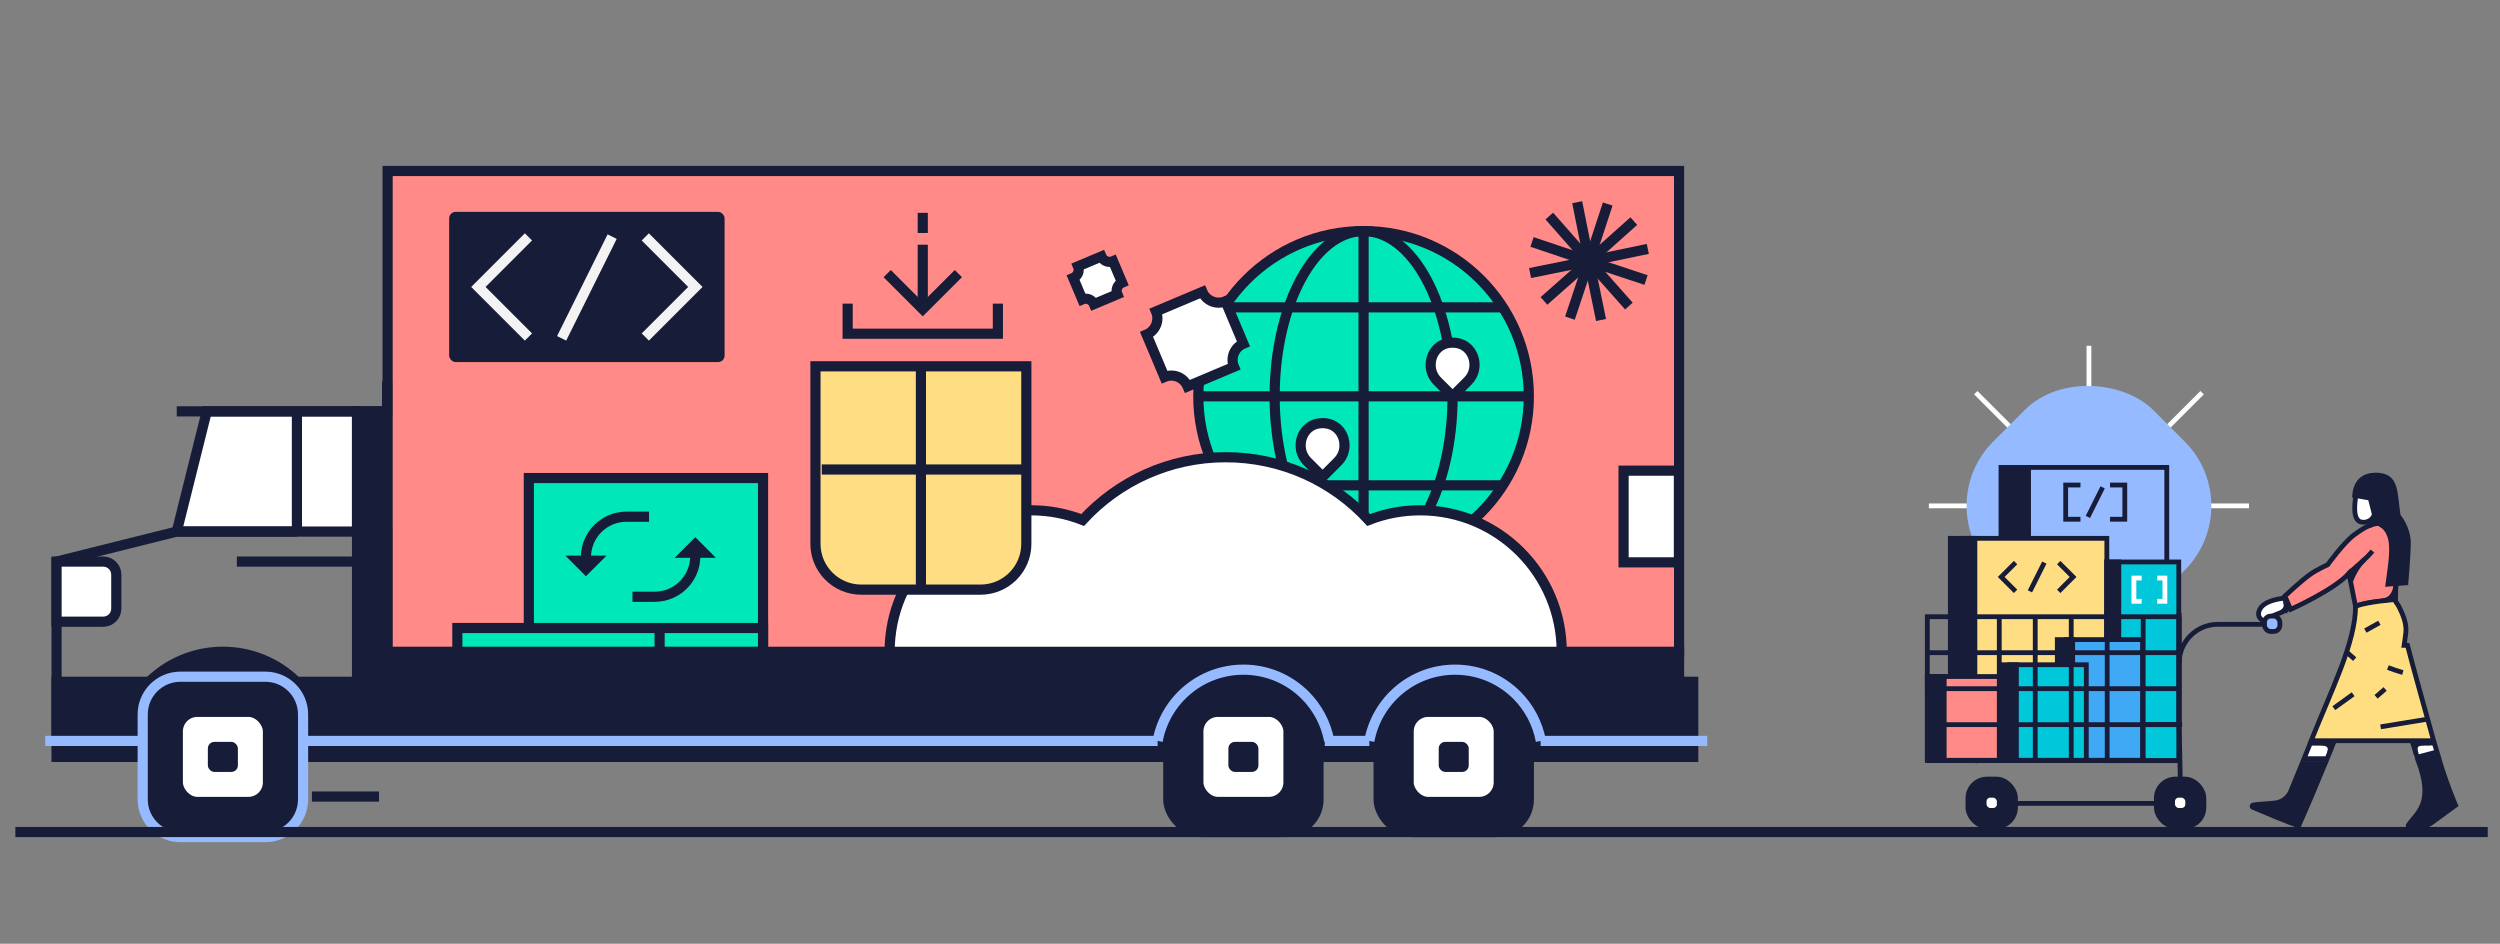 <?xml version="1.0" encoding="UTF-8"?><svg id="Layer_8" xmlns="http://www.w3.org/2000/svg" viewBox="0 0 755 285"><rect x="0" y="0" width="755" height="285" fill="#808080" stroke="none"/><g><polygon points="107.82 124.23 107.82 160.53 53.38 160.53 62.45 124.23 107.82 124.23" style="fill:#fff; stroke:#171c38; stroke-miterlimit:10; stroke-width:3.07px;"/><rect x="107.82" y="124.23" width="9.07" height="36.3" style="fill:#171c38; stroke:#171c38; stroke-miterlimit:10; stroke-width:3.07px;"/><polyline points="89.67 160.53 53.38 160.53 17.08 169.6 17.08 224.05" style="fill:none; stroke:#171c38; stroke-miterlimit:10; stroke-width:3.07px;"/><rect x="117.06" y="196.84" width="390.02" height="9.06" style="fill:#171c38; stroke:#171c38; stroke-miterlimit:10; stroke-width:3.07px;"/><rect x="117.06" y="51.64" width="390.02" height="145.2" style="fill:#ff8a87; stroke:#171c38; stroke-miterlimit:10; stroke-width:3.07px;"/><rect x="117.06" y="205.9" width="390.02" height="9.07" style="fill:#ff8a87; stroke:#171c38; stroke-miterlimit:10; stroke-width:3.07px;"/><path d="M17.08,169.6h14.1c2.17,0,3.94,1.76,3.94,3.94v10.27c0,2.17-1.76,3.94-3.94,3.94h-14.1v-18.15h0Z" style="fill:#fff; stroke:#171c38; stroke-miterlimit:10; stroke-width:3.07px;"/><line x1="71.53" y1="169.6" x2="107.82" y2="169.6" style="fill:none; stroke:#171c38; stroke-miterlimit:10; stroke-width:3.07px;"/><rect x="107.82" y="160.53" width="9.07" height="63.52" style="fill:#171c38; stroke:#171c38; stroke-miterlimit:10; stroke-width:3.07px;"/><rect x="17.08" y="205.9" width="494.27" height="22.69" style="fill:#171c38; stroke:#171c38; stroke-miterlimit:10; stroke-width:3.07px;"/><rect x="352.82" y="205.9" width="45.37" height="45.37" rx="9.84" ry="9.84" style="fill:#171c38; stroke:#171c38; stroke-miterlimit:10; stroke-width:3.07px;"/><rect x="416.34" y="205.9" width="45.37" height="45.37" rx="9.84" ry="9.84" style="fill:#171c38; stroke:#171c38; stroke-miterlimit:10; stroke-width:3.07px;"/><rect x="361.9" y="214.97" width="27.22" height="27.22" rx="5.91" ry="5.91" style="fill:#fff; stroke:#171c38; stroke-miterlimit:10; stroke-width:3.07px;"/><rect x="425.41" y="214.97" width="27.22" height="27.22" rx="5.91" ry="5.91" style="fill:#fff; stroke:#171c38; stroke-miterlimit:10; stroke-width:3.07px;"/><rect x="370.97" y="224.05" width="9.07" height="9.07" rx="1.97" ry="1.97" style="fill:#171c38;"/><rect x="434.49" y="224.05" width="9.07" height="9.07" rx="1.97" ry="1.97" style="fill:#171c38;"/><g><path d="M461.71,119.69c0,13.79-5.59,26.26-14.62,35.29-9.03,9.03-21.5,14.62-35.29,14.62-27.56,0-49.91-22.34-49.91-49.91,0-13.79,5.59-26.26,14.62-35.29,9.03-9.03,21.5-14.62,35.29-14.62s26.26,5.59,35.29,14.62c9.03,9.03,14.62,21.5,14.62,35.29Z" style="fill:#00e8ba; stroke:#171c38; stroke-miterlimit:10; stroke-width:3.07px;"/><path d="M438.68,119.69c0,13.79-3.01,26.26-7.87,35.29-4.86,9.03-11.58,14.62-19,14.62-14.84,0-26.87-22.34-26.87-49.91,0-13.79,3.01-26.26,7.87-35.29,4.86-9.03,11.58-14.62,19-14.62,7.43,0,14.14,5.59,19,14.62,4.86,9.03,7.87,21.5,7.87,35.29Z" style="fill:none; stroke:#171c38; stroke-miterlimit:10; stroke-width:3.07px;"/><line x1="461.71" y1="119.69" x2="361.9" y2="119.69" style="fill:none; stroke:#171c38; stroke-miterlimit:10; stroke-width:3.07px;"/><line x1="454.03" y1="92.82" x2="369.57" y2="92.82" style="fill:none; stroke:#171c38; stroke-miterlimit:10; stroke-width:3.07px;"/><line x1="454.03" y1="146.57" x2="369.57" y2="146.57" style="fill:none; stroke:#171c38; stroke-miterlimit:10; stroke-width:3.07px;"/><line x1="411.8" y1="69.79" x2="411.8" y2="169.6" style="fill:none; stroke:#171c38; stroke-miterlimit:10; stroke-width:3.07px;"/></g><polyline points="53.38 124.23 116.9 124.23 116.9 115.16" style="fill:none; stroke:#171c38; stroke-miterlimit:10; stroke-width:3.07px;"/><path d="M35.87,224.05c2.2-15.39,15.44-27.22,31.44-27.22h0c16,0,29.24,11.83,31.44,27.22H35.87Z" style="fill:#171c38; stroke:#171c38; stroke-miterlimit:10; stroke-width:3.07px;"/><g><rect x="43.09" y="204.36" width="48.44" height="48.44" rx="11.38" ry="11.38" style="fill:#171c38;"/><path d="M80.15,205.9c5.44,0,9.84,4.41,9.84,9.84v25.68c0,5.44-4.41,9.84-9.84,9.84h-25.68c-5.44,0-9.84-4.41-9.84-9.84v-25.68c0-5.44,4.41-9.84,9.84-9.84h25.68m0-3.07h-25.68c-7.12,0-12.91,5.79-12.91,12.91v25.68c0,7.12,5.79,12.91,12.91,12.91h25.68c7.12,0,12.91-5.79,12.91-12.91v-25.68c0-7.12-5.79-12.91-12.91-12.91h0Z" style="fill:#96baff;"/></g><rect x="53.7" y="214.97" width="27.22" height="27.22" rx="5.91" ry="5.91" style="fill:#fff; stroke:#171c38; stroke-miterlimit:10; stroke-width:3.07px;"/><rect x="62.77" y="224.05" width="9.07" height="9.07" rx="1.97" ry="1.97" style="fill:#171c38;"/><line x1="4.64" y1="251.27" x2="751.3" y2="251.27" style="fill:none; stroke:#171c38; stroke-miterlimit:10; stroke-width:3.07px;"/><line x1="89.67" y1="124.23" x2="89.67" y2="160.53" style="fill:none; stroke:#171c38; stroke-miterlimit:10; stroke-width:3.07px;"/><rect x="490.32" y="142.14" width="16.71" height="27.69" style="fill:#fff; stroke:#171c38; stroke-miterlimit:10; stroke-width:3.07px;"/><g><line x1="479.87" y1="78.86" x2="476.31" y2="61.07" style="fill:none; stroke:#171c38; stroke-miterlimit:10; stroke-width:3.07px;"/><line x1="479.87" y1="78.86" x2="467.88" y2="65.24" style="fill:none; stroke:#171c38; stroke-miterlimit:10; stroke-width:3.07px;"/><line x1="479.87" y1="78.86" x2="462.67" y2="73.07" style="fill:none; stroke:#171c38; stroke-miterlimit:10; stroke-width:3.07px;"/><line x1="479.87" y1="78.86" x2="462.08" y2="82.46" style="fill:none; stroke:#171c38; stroke-miterlimit:10; stroke-width:3.07px;"/><line x1="479.87" y1="78.86" x2="466.28" y2="90.88" style="fill:none; stroke:#171c38; stroke-miterlimit:10; stroke-width:3.07px;"/><line x1="479.87" y1="78.86" x2="474.12" y2="96.08" style="fill:none; stroke:#171c38; stroke-miterlimit:10; stroke-width:3.07px;"/><line x1="479.87" y1="78.86" x2="483.51" y2="96.64" style="fill:none; stroke:#171c38; stroke-miterlimit:10; stroke-width:3.07px;"/><line x1="479.87" y1="78.86" x2="491.93" y2="92.43" style="fill:none; stroke:#171c38; stroke-miterlimit:10; stroke-width:3.07px;"/><line x1="479.87" y1="78.86" x2="497.1" y2="84.57" style="fill:none; stroke:#171c38; stroke-miterlimit:10; stroke-width:3.07px;"/><line x1="479.87" y1="78.86" x2="497.64" y2="75.17" style="fill:none; stroke:#171c38; stroke-miterlimit:10; stroke-width:3.07px;"/><line x1="479.87" y1="78.86" x2="493.41" y2="66.77" style="fill:none; stroke:#171c38; stroke-miterlimit:10; stroke-width:3.07px;"/><line x1="479.87" y1="78.86" x2="485.53" y2="61.62" style="fill:none; stroke:#171c38; stroke-miterlimit:10; stroke-width:3.07px;"/></g><g><path d="M471.63,196.84h-202.97c0-23.59,19.13-42.73,42.73-42.73,5.5,0,10.74,1.04,15.57,2.93,10.72-11.66,26.09-18.96,43.19-18.96,17.1,0,32.47,7.3,43.19,18.96,4.83-1.89,10.06-2.93,15.57-2.93,23.59,0,42.73,19.13,42.73,42.73Z" style="fill:#fff;"/><path d="M471.63,196.84h-202.97c0-23.59,19.13-42.73,42.73-42.73,5.5,0,10.74,1.04,15.57,2.93,10.72-11.66,26.09-18.96,43.19-18.96,17.1,0,32.47,7.3,43.19,18.96,4.83-1.89,10.06-2.93,15.57-2.93,23.59,0,42.73,19.13,42.73,42.73Z" style="fill:#fff;"/><path d="M471.63,196.84h-202.97c0-23.59,19.13-42.73,42.73-42.73,5.5,0,10.74,1.04,15.57,2.93,10.72-11.66,26.09-18.96,43.19-18.96,17.1,0,32.47,7.3,43.19,18.96,4.83-1.89,10.06-2.93,15.57-2.93,23.59,0,42.73,19.13,42.73,42.73Z" style="fill:none; stroke:#171c38; stroke-miterlimit:10; stroke-width:3.07px;"/></g><g><path d="M246.28,110.62h63.67v53.63c0,7.62-6.19,13.82-13.82,13.82h-36.04c-7.62,0-13.82-6.19-13.82-13.82v-53.63h0Z" style="fill:#ffde83; stroke:#171c38; stroke-miterlimit:10; stroke-width:3.07px;"/><line x1="278.12" y1="178.06" x2="278.12" y2="110.62" style="fill:none; stroke:#171c38; stroke-miterlimit:10; stroke-width:3.07px;"/><line x1="309.95" y1="141.79" x2="248.17" y2="141.79" style="fill:none; stroke:#171c38; stroke-miterlimit:10; stroke-width:3.07px;"/></g><g><rect x="135.65" y="63.98" width="83.18" height="45.37" rx="1.97" ry="1.97" style="fill:#171c38;"/><polyline points="159.59 101.78 144.47 86.66 159.59 71.54" style="fill:none; stroke:#f3f3f4; stroke-miterlimit:10; stroke-width:3.07px;"/><polyline points="194.88 101.78 210 86.66 194.88 71.54" style="fill:none; stroke:#f3f3f4; stroke-miterlimit:10; stroke-width:3.07px;"/><line x1="169.61" y1="102.18" x2="184.87" y2="71.46" style="fill:none; stroke:#f3f3f4; stroke-miterlimit:10; stroke-width:3.07px;"/></g><polyline points="267.93 82.63 278.67 93.37 289.42 82.63" style="fill:#ff8a87; stroke:#171c38; stroke-miterlimit:10; stroke-width:3.07px;"/><polyline points="301.36 91.7 301.36 100.78 255.99 100.78 255.99 91.7" style="fill:none; stroke:#171c38; stroke-miterlimit:10; stroke-width:3.07px;"/><line x1="278.67" y1="91.7" x2="278.67" y2="73.9" style="fill:none; stroke:#171c38; stroke-miterlimit:10; stroke-width:3.07px;"/><line x1="278.67" y1="70.36" x2="278.67" y2="64.28" style="fill:none; stroke:#171c38; stroke-miterlimit:10; stroke-width:3.07px;"/><path d="M372.66,110.78l-14.01,5.91c-1.14-2.71-4.27-3.99-6.98-2.84l-5.4-12.82c2.71-1.14,3.99-4.27,2.84-6.98l14.01-5.91c1.14,2.71,4.27,3.99,6.98,2.84l5.4,12.82c-2.71,1.14-3.99,4.27-2.84,6.98Z" style="fill:#fff; stroke:#171c38; stroke-miterlimit:10; stroke-width:3.07px;"/><path d="M337.44,88.87l-7.07,2.98c-.58-1.37-2.16-2.01-3.52-1.43l-2.73-6.47c1.37-.58,2.01-2.16,1.43-3.52l7.07-2.98c.58,1.37,2.16,2.01,3.52,1.43l2.73,6.47c-1.37,.58-2.01,2.16-1.43,3.52Z" style="fill:#fff; stroke:#171c38; stroke-miterlimit:10; stroke-width:3.07px;"/><path d="M438.68,119.69h0l-4.61-4.61c-3.91-3.91-1.84-10.9,3.65-11.55,.31-.04,.63-.06,.96-.06h0c.32,0,.64,.02,.96,.06,5.49,.64,7.56,7.64,3.65,11.55l-4.61,4.61Z" style="fill:#fff; stroke:#171c38; stroke-miterlimit:10; stroke-width:3.07px;"/><path d="M399.42,144h0l-4.61-4.61c-3.91-3.91-1.84-10.9,3.65-11.55,.31-.04,.63-.06,.96-.06h0c.32,0,.64,.02,.96,.06,5.49,.64,7.56,7.64,3.65,11.55l-4.61,4.61Z" style="fill:#fff; stroke:#171c38; stroke-miterlimit:10; stroke-width:3.07px;"/><line x1="117.06" y1="190.76" x2="116.89" y2="190.76" style="fill:none; stroke:#171c38; stroke-miterlimit:10; stroke-width:3.07px;"/><line x1="94.2" y1="240.56" x2="114.46" y2="240.56" style="fill:none; stroke:#171c38; stroke-miterlimit:10; stroke-width:3.07px;"/><rect x="159.71" y="144.37" width="70.73" height="52.46" style="fill:#00e8ba; stroke:#171c38; stroke-miterlimit:10; stroke-width:3.07px;"/><rect x="138.12" y="189.66" width="92.32" height="7.17" style="fill:#00e8ba; stroke:#171c38; stroke-miterlimit:10; stroke-width:3.07px;"/><g><path d="M176.95,168.29h0c0-6.76,5.48-12.25,12.25-12.25h6.81" style="fill:none; stroke:#171c38; stroke-miterlimit:10; stroke-width:3.07px;"/><polygon points="170.73 167.8 176.95 174.03 183.18 167.8 170.73 167.8" style="fill:#171c38;"/></g><g><path d="M209.97,167.97h0c0,6.76-5.48,12.25-12.25,12.25h-6.72" style="fill:none; stroke:#171c38; stroke-miterlimit:10; stroke-width:3.07px;"/><polygon points="216.2 168.46 209.97 162.23 203.75 168.46 216.2 168.46" style="fill:#171c38;"/></g><line x1="199.2" y1="189.66" x2="199.2" y2="196.84" style="fill:none; stroke:#171c38; stroke-miterlimit:10; stroke-width:3.07px;"/><path d="M349.61,223.76c2.27-12.25,12.99-21.52,25.9-21.52,7.28,0,13.87,2.94,18.64,7.71,3.68,3.68,6.28,8.48,7.28,13.81" style="fill:none; stroke:#96baff; stroke-miterlimit:10; stroke-width:3.07px;"/><line x1="349.6" y1="223.76" x2="92.18" y2="223.76" style="fill:none; stroke:#96baff; stroke-miterlimit:10; stroke-width:3.07px;"/><line x1="43.56" y1="223.76" x2="13.68" y2="223.76" style="fill:none; stroke:#96baff; stroke-miterlimit:10; stroke-width:3.07px;"/><line x1="515.58" y1="223.76" x2="465.26" y2="223.76" style="fill:none; stroke:#96baff; stroke-miterlimit:10; stroke-width:3.07px;"/><line x1="413.54" y1="223.76" x2="400.09" y2="223.76" style="fill:none; stroke:#96baff; stroke-miterlimit:10; stroke-width:3.07px;"/><path d="M413.54,223.76c2.27-12.25,12.99-21.52,25.9-21.52,7.28,0,13.87,2.94,18.64,7.71,3.68,3.68,6.28,8.48,7.26,13.81" style="fill:none; stroke:#96baff; stroke-miterlimit:10; stroke-width:3.07px;"/><line x1="463.66" y1="228.58" x2="511.71" y2="228.58" style="fill:none; stroke:#171c38; stroke-miterlimit:10; stroke-width:3.07px;"/><line x1="318.5" y1="228.58" x2="360.35" y2="228.58" style="fill:none; stroke:#171c38; stroke-miterlimit:10; stroke-width:3.07px;"/><line x1="408.71" y1="228.58" x2="416.34" y2="228.58" style="fill:none; stroke:#171c38; stroke-miterlimit:10; stroke-width:3.07px;"/></g><g><line x1="630.86" y1="152.77" x2="582.52" y2="152.77" style="fill:none; stroke:#fff; stroke-miterlimit:10; stroke-width:1.45px;"/><line x1="630.86" y1="152.77" x2="596.68" y2="118.59" style="fill:none; stroke:#fff; stroke-miterlimit:10; stroke-width:1.45px;"/><line x1="630.86" y1="152.77" x2="630.86" y2="104.43" style="fill:none; stroke:#fff; stroke-miterlimit:10; stroke-width:1.45px;"/><line x1="630.86" y1="152.77" x2="665.04" y2="118.59" style="fill:none; stroke:#fff; stroke-miterlimit:10; stroke-width:1.45px;"/><line x1="630.86" y1="152.77" x2="679.2" y2="152.77" style="fill:none; stroke:#fff; stroke-miterlimit:10; stroke-width:1.45px;"/></g><rect x="596.68" y="118.59" width="68.37" height="68.37" rx="27.49" ry="27.49" transform="translate(76.75 490.83) rotate(-45)" style="fill:#96baff;"/><rect x="612.58" y="141.16" width="41.79" height="66.82" style="fill:#96baff; stroke:#171c38; stroke-miterlimit:10; stroke-width:1.45px;"/><rect x="604.3" y="141.16" width="8.28" height="21.41" style="fill:#171c38; stroke:#171c38; stroke-miterlimit:10; stroke-width:1.45px;"/><polygon points="636.26 229.71 636.26 162.57 592.8 162.57 592.8 205.79 596.34 229.71 636.26 229.71" style="fill:#ffde83; stroke:#171c38; stroke-miterlimit:10; stroke-width:1.45px;"/><polyline points="608.7 169.9 604.36 174.24 608.7 178.59" style="fill:none; stroke:#171c38; stroke-miterlimit:10; stroke-width:1.45px;"/><polyline points="621.73 169.9 626.07 174.24 621.73 178.59" style="fill:none; stroke:#171c38; stroke-miterlimit:10; stroke-width:1.45px;"/><line x1="613.04" y1="178.59" x2="617.39" y2="169.9" style="fill:none; stroke:#171c38; stroke-miterlimit:10; stroke-width:1.45px;"/><rect x="636.26" y="169.71" width="21.73" height="60" style="fill:#00c7d9; stroke:#171c38; stroke-miterlimit:10; stroke-width:1.45px;"/><polygon points="596.42 229.71 589 228.97 589 162.57 596.42 162.57 596.42 229.71" style="fill:#171c38; stroke:#171c38; stroke-miterlimit:10; stroke-width:1.45px;"/><polyline points="646.78 181.59 644.44 181.59 644.44 174.57 646.78 174.57" style="fill:none; stroke:#fff; stroke-miterlimit:10; stroke-width:1.45px;"/><polyline points="651.46 174.57 653.8 174.57 653.8 181.59 651.46 181.59" style="fill:none; stroke:#fff; stroke-miterlimit:10; stroke-width:1.45px;"/><rect x="636.26" y="169.71" width="3.62" height="60" style="fill:#171c38; stroke:#171c38; stroke-miterlimit:10; stroke-width:1.45px;"/><rect x="594.32" y="235.28" width="14.35" height="14.35" rx="5.77" ry="5.77" style="fill:#171c38; stroke:#171c38; stroke-miterlimit:10; stroke-width:1.45px;"/><polyline points="596.06 242.63 658.58 242.63 658.1 217.7 658.1 185.11" style="fill:none; stroke:#171c38; stroke-miterlimit:10; stroke-width:1.45px;"/><polyline points="582.05 229.71 582.05 186.25 658.1 186.25" style="fill:none; stroke:#171c38; stroke-miterlimit:10; stroke-width:1.45px;"/><line x1="596.53" y1="218.84" x2="659.01" y2="218.84" style="fill:none; stroke:#171c38; stroke-miterlimit:10; stroke-width:1.45px;"/><line x1="582.05" y1="229.71" x2="658.4" y2="229.71" style="fill:none; stroke:#171c38; stroke-miterlimit:10; stroke-width:1.45px;"/><line x1="658.1" y1="186.25" x2="658.1" y2="218.84" style="fill:none; stroke:#171c38; stroke-miterlimit:10; stroke-width:1.45px;"/><path d="M658.1,200.26c0-6.48,5.24-11.72,11.72-11.72h14.15" style="fill:none; stroke:#171c38; stroke-miterlimit:10; stroke-width:1.45px;"/><path d="M690.81,183.87c-.62,.54-2.11,1.2-2.11,1.2,0,0-2.97,.97-4.12,2.05-.12,.12-.24,.25-.34,.4h0c-1.33,0-2.38-1.21-2.13-2.52,.64-3.28,5.44-4.11,7.84-4.37h0s.85,3.25,.85,3.25Z" style="fill:#fff; stroke:#171c38; stroke-miterlimit:10; stroke-width:1.45px;"/><path d="M723.63,176.42c-.2,1.3-.1,3.52-.21,4.65h-.06c-4.27,.62-7.95,.51-11.99,2l-2-9.9c-4.55,5.06-17.6,10.86-17.6,10.86l-1.75-4.01s4.87-4.58,7.64-6.55c2.09-1.49,5.31-2.93,5.31-2.93,0,0,4.89-6.82,8.15-9.14,1.42-1.01,2.86-2.04,4.48-2.69,.14-.07,.3-.12,.45-.17,.8-.28,1.64-.46,2.48-.49,1.07-.04,2.13,.16,3.06,.67,1.89,1.03,2.96,3.19,3.22,5.32,.42,3.4-.52,8.19-1.19,12.38Z" style="fill:#ff8a87; stroke:#171c38; stroke-miterlimit:10; stroke-width:1.45px;"/><path d="M716.48,166.41c-2.25,2.76-4.46,4.17-7.12,6.75" style="fill:none; stroke:#171c38; stroke-miterlimit:10; stroke-width:1.45px;"/><path d="M703.27,229.85c-2.36,5.81-6.45,15.52-8.68,20.41-2.47-.82-4.89-1.78-7.3-2.77h0c-2.4-.99-4.78-2.03-7.19-3.01-.99-.4-.85-1.87,.2-2.06,1.91-.35,4.56-.35,6.79-.65,1.83-.25,3.39-1.44,4.08-3.16,1.07-2.66,2.46-5.97,3.59-8.79l.07,.02h8.45Z" style="fill:#171c38;"/><g><path d="M695.82,229.12s1.39-3.45,1.9-4.71h6.95c-.4,.99-1.07,2.66-1.9,4.71h-6.95Z" style="fill:#fff;"/><path d="M703.6,225.13c-.35,.87-.8,1.98-1.31,3.26h-5.39c.43-1.06,.87-2.15,1.31-3.26h5.39m2.15-1.45h-8.52c-.85,2.12-1.68,4.18-2.47,6.14l.07,.02h8.45c1.46-3.61,2.48-6.16,2.48-6.16h0Z" style="fill:#171c38;"/></g><g><path d="M730.01,228.67c-.46-1.42-.92-2.85-1.37-4.26h6.49c.14,.46,.32,1.01,.49,1.54,.13,.4,.26,.79,.36,1.14l-5.98,1.58Z" style="fill:#fff;"/><path d="M734.6,225.13c.11,.33,.22,.69,.33,1.03,.04,.14,.09,.28,.13,.42l-4.58,1.21c-.29-.88-.57-1.77-.86-2.66h4.97m1.05-1.56l-.4,.11h-7.59c.6,1.95,1.24,3.9,1.88,5.87l7.37-1.95c-.26-.93-.99-3.04-1.25-4.03h0Z" style="fill:#171c38;"/></g><path d="M723.57,181.81c.2,.3,.43,.58,.62,.89,.34,.54,.6,1.14,.87,1.72s.55,1.2,.77,1.83c.1,.29,.2,.57,.29,.87,.91,3.09,.33,4.59-.09,7.78h1.03c1.59,6.21,4.73,17.36,7.86,28.69l-.4,.11h-36.55c6.18-15.45,13.39-29.7,13.41-40.62,4.05-1.48,11.99-2.01,11.99-2.01v.02l.03,.42s.13,.23,.18,.31" style="fill:#ffde82; stroke:#171c38; stroke-miterlimit:10; stroke-width:1.45px;"/><path d="M742.47,243.43l-7.63,5.58c-1.07,.78-2.36,1.21-3.68,1.22l-3.67,.03c-.74,0-1.21-.82-.8-1.44,2.6-3.88,7.83-6.27,2.77-19.23-.93-2.38,7.44-1.98,7.44-1.98,2.02,7.62,5.57,15.83,5.57,15.83Z" style="fill:#171c38;"/><line x1="704.81" y1="213.87" x2="710.65" y2="209.66" style="fill:none; stroke:#171c38; stroke-miterlimit:10; stroke-width:1.45px;"/><line x1="708.39" y1="196.68" x2="711.12" y2="199.06" style="fill:none; stroke:#171c38; stroke-miterlimit:10; stroke-width:1.45px;"/><line x1="714.33" y1="190.45" x2="718.58" y2="188.08" style="fill:none; stroke:#171c38; stroke-miterlimit:10; stroke-width:1.45px;"/><path d="M721.14,201.59c1.48,.57,2.98,1.08,4.51,1.52" style="fill:none; stroke:#171c38; stroke-miterlimit:10; stroke-width:1.45px;"/><path d="M717.57,210.43l2.74-2.36" style="fill:none; stroke:#171c38; stroke-miterlimit:10; stroke-width:1.45px;"/><path d="M717.3,154.62c-.34,1.63-1.29,2.92-3.33,3.12-.16,.02-.5-.03-.5-.03-3.05-.18-2.4-5.4-2.02-7.82,.11-.69,.05-.13,.21-.73l6.44,.9s-.34,2.34-.8,4.55Z" style="fill:#fff; stroke:#171c38; stroke-miterlimit:10; stroke-width:1.45px;"/><path d="M727.33,164.13c0,3.36-.74,11.89-.74,11.89l-5.44,.4c.57-4.19,1.37-8.98,1.01-12.38-.23-2.14-1.13-4.3-2.74-5.32-.13-.08-.27-.16-.4-.23-1.21-.59-1.95-3.11-1.95-3.11l-1.26-4.95-4.7-.81c.36-4.41,2.91-6.14,6.39-6.14,6.54,0,5.64,5.33,6.76,12.32,0,0,3.08,3.47,3.08,8.33Z" style="fill:#171c38; stroke:#171c38; stroke-miterlimit:10; stroke-width:1.45px;"/><rect x="599.21" y="240.17" width="4.57" height="4.57" rx="1.84" ry="1.84" style="fill:#fff; stroke:#171c38; stroke-miterlimit:10; stroke-width:1.45px;"/><rect x="651.22" y="235.28" width="14.35" height="14.35" rx="5.77" ry="5.77" style="fill:#171c38; stroke:#171c38; stroke-miterlimit:10; stroke-width:1.45px;"/><rect x="656.12" y="240.17" width="4.57" height="4.57" rx="1.84" ry="1.84" style="fill:#fff; stroke:#171c38; stroke-miterlimit:10; stroke-width:1.45px;"/><polyline points="628.3 156.81 623.84 156.81 623.84 146.48 628.3 146.48" style="fill:none; stroke:#171c38; stroke-miterlimit:10; stroke-width:1.45px;"/><polyline points="637.23 146.48 641.69 146.48 641.69 156.81 637.23 156.81" style="fill:none; stroke:#171c38; stroke-miterlimit:10; stroke-width:1.45px;"/><line x1="630.54" y1="156.11" x2="635" y2="147.18" style="fill:none; stroke:#171c38; stroke-miterlimit:10; stroke-width:1.45px;"/><polygon points="647.06 229.61 647.06 193.16 624.03 193.16 624.11 216.94 624.11 229.61 647.06 229.61" style="fill:#3fa9f5; stroke:#171c38; stroke-miterlimit:10; stroke-width:1.45px;"/><polygon points="625.95 229.61 625.95 193.16 621.3 193.16 621.32 216.94 621.32 229.61 625.95 229.61" style="fill:#171c38; stroke:#171c38; stroke-miterlimit:10; stroke-width:1.45px;"/><polygon points="630.06 229.61 630.06 200.74 607.03 200.74 607.11 219.57 607.11 229.61 630.06 229.61" style="fill:#00c7d9; stroke:#171c38; stroke-miterlimit:10; stroke-width:1.45px;"/><polygon points="605.17 229.61 605.17 204.31 582.05 204.31 582.13 220.82 582.13 229.61 605.17 229.61" style="fill:#ff8a87; stroke:#171c38; stroke-miterlimit:10; stroke-width:1.45px;"/><rect x="582.05" y="204.31" width="5.1" height="25.3" style="fill:#171c38; stroke:#171c38; stroke-miterlimit:10; stroke-width:1.45px;"/><polygon points="608.95 229.61 608.95 200.74 604.3 200.74 604.32 219.57 604.32 229.61 608.95 229.61" style="fill:#171c38; stroke:#171c38; stroke-miterlimit:10; stroke-width:1.45px;"/><line x1="581.59" y1="197.11" x2="658.1" y2="197.11" style="fill:none; stroke:#171c38; stroke-miterlimit:10; stroke-width:1.45px;"/><line x1="582.52" y1="207.98" x2="658.1" y2="207.98" style="fill:none; stroke:#171c38; stroke-miterlimit:10; stroke-width:1.45px;"/><line x1="582.05" y1="218.84" x2="658.1" y2="218.84" style="fill:none; stroke:#171c38; stroke-miterlimit:10; stroke-width:1.45px;"/><line x1="603.78" y1="186.25" x2="603.78" y2="229.71" style="fill:none; stroke:#171c38; stroke-miterlimit:10; stroke-width:1.45px;"/><line x1="614.64" y1="186.25" x2="614.64" y2="229.71" style="fill:none; stroke:#171c38; stroke-miterlimit:10; stroke-width:1.45px;"/><line x1="625.51" y1="186.25" x2="625.51" y2="229.71" style="fill:none; stroke:#171c38; stroke-miterlimit:10; stroke-width:1.45px;"/><line x1="636.37" y1="186.25" x2="636.37" y2="229.71" style="fill:none; stroke:#171c38; stroke-miterlimit:10; stroke-width:1.45px;"/><line x1="647.24" y1="186.25" x2="647.24" y2="229.71" style="fill:none; stroke:#171c38; stroke-miterlimit:10; stroke-width:1.45px;"/><path d="M709.93,175.44c.93-2.54,2.41-4.95,4.17-6.51" style="fill:#171c38; stroke:#171c38; stroke-miterlimit:10; stroke-width:1.45px;"/><path d="M697.3,224.33c2.25,.23,7.33-.9,6.27,2.92" style="fill:none; stroke:#171c38; stroke-miterlimit:10; stroke-width:1.45px;"/><line x1="718.94" y1="219.5" x2="732.87" y2="217.22" style="fill:none; stroke:#171c38; stroke-miterlimit:10; stroke-width:1.45px;"/><path d="M729.63,227.6c-.47-1.47-.22-2.46,.55-2.85,1.08-.56,3.72-.39,3.72-.39" style="fill:none; stroke:#171c38; stroke-miterlimit:10; stroke-width:1.45px;"/><path d="M719.69,181.41c2.78-.25,4.03-3.12,3.89-5.64" style="fill:none; stroke:#171c38; stroke-miterlimit:10; stroke-width:1.45px;"/><path d="M689.06,184.9c1.96-1.17,1.21-3.06,1.21-3.06" style="fill:#fff; stroke:#171c38; stroke-miterlimit:10; stroke-width:1.45px;"/><path d="M715.6,158.71c2.21-.64,2.97-3.04,3.31-5.82" style="fill:none; stroke:#171c38; stroke-miterlimit:10; stroke-width:1.45px;"/><rect x="683.88" y="186.06" width="4.64" height="4.64" rx="1.87" ry="1.87" style="fill:#96baff; stroke:#171c38; stroke-miterlimit:10; stroke-width:1.45px;"/></svg>